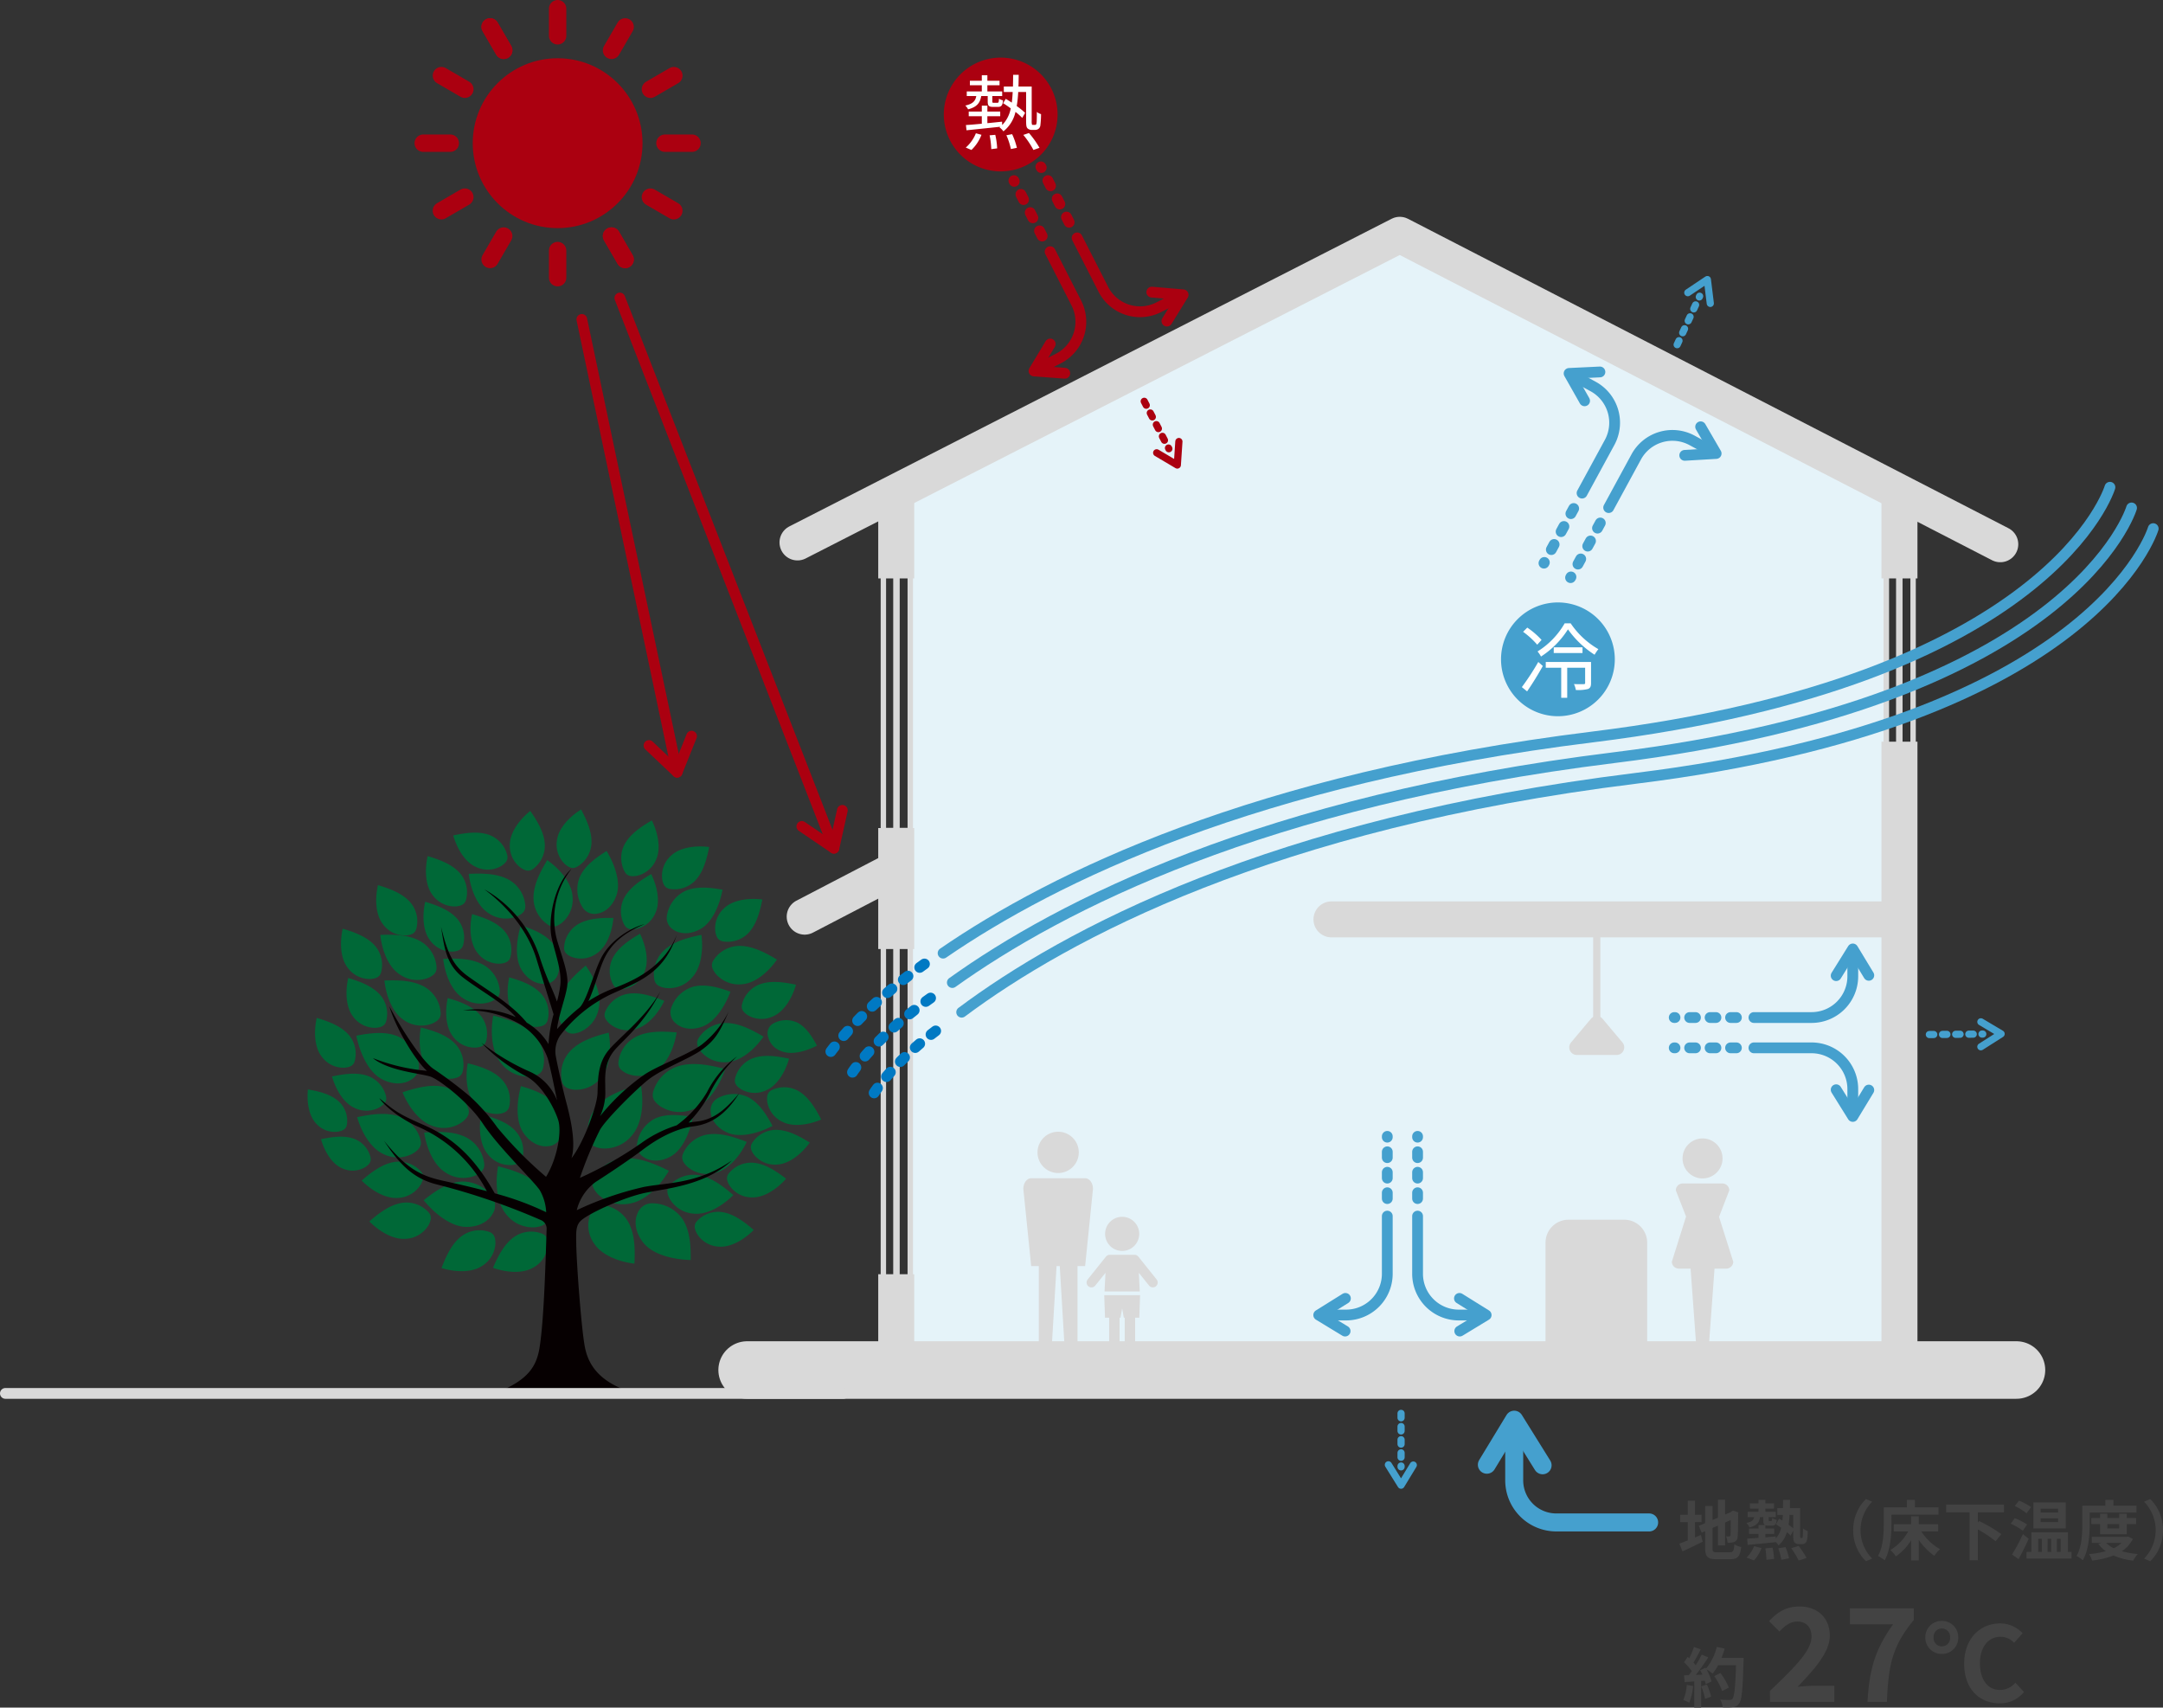 <svg xmlns="http://www.w3.org/2000/svg" width="500.019" height="394.722" viewBox="0 0 500.019 394.722">
  <rect x="0" y="0" width="500.019" height="394.722" fill="#333333" stroke="none"/>
  <defs>
    <style>
      .cls-1 {
        fill: #434343;
      }

      .cls-2 {
        fill: #e5f3f9;
      }

      .cls-3 {
        fill: #d9d9d9;
      }

      .cls-4 {
        fill: #006837;
      }

      .cls-5 {
        fill: #060001;
      }

      .cls-10, .cls-11, .cls-12, .cls-14, .cls-15, .cls-16, .cls-17, .cls-18, .cls-19, .cls-20, .cls-21, .cls-22, .cls-23, .cls-24, .cls-25, .cls-26, .cls-27, .cls-28, .cls-29, .cls-6, .cls-7, .cls-8, .cls-9 {
        fill: none;
      }

      .cls-10, .cls-11, .cls-12, .cls-6, .cls-7, .cls-8, .cls-9 {
        stroke: #d9d9d9;
      }

      .cls-10, .cls-11, .cls-12, .cls-14, .cls-15, .cls-16, .cls-17, .cls-18, .cls-19, .cls-20, .cls-21, .cls-22, .cls-23, .cls-24, .cls-25, .cls-26, .cls-27, .cls-28, .cls-29, .cls-6, .cls-7, .cls-9 {
        stroke-linecap: round;
      }

      .cls-14, .cls-15, .cls-16, .cls-17, .cls-18, .cls-19, .cls-20, .cls-21, .cls-22, .cls-23, .cls-24, .cls-25, .cls-26, .cls-27, .cls-28, .cls-29, .cls-6 {
        stroke-linejoin: round;
      }

      .cls-6, .cls-7 {
        stroke-width: 8.315px;
      }

      .cls-8 {
        stroke-width: 8.317px;
      }

      .cls-9 {
        stroke-width: 13.3px;
      }

      .cls-10 {
        stroke-width: 8.312px;
      }

      .cls-11, .cls-26 {
        stroke-width: 2.494px;
      }

      .cls-12, .cls-25 {
        stroke-width: 1.663px;
      }

      .cls-13 {
        fill: #ab0010;
      }

      .cls-14, .cls-15, .cls-16, .cls-23, .cls-24, .cls-28, .cls-29 {
        stroke: #ab0010;
      }

      .cls-14 {
        stroke-width: 4.019px;
      }

      .cls-15 {
        stroke-width: 4.017px;
      }

      .cls-16 {
        stroke-width: 4.018px;
      }

      .cls-17, .cls-19, .cls-20, .cls-21, .cls-22, .cls-25, .cls-26, .cls-27 {
        stroke: #45a0ce;
      }

      .cls-17, .cls-18, .cls-27, .cls-28, .cls-29 {
        stroke-width: 2.494px;
      }

      .cls-18 {
        stroke: #0079c3;
      }

      .cls-18, .cls-19, .cls-26, .cls-27, .cls-29 {
        stroke-dasharray: 1.352 3.379;
      }

      .cls-19 {
        stroke-width: 2.495px;
      }

      .cls-20 {
        stroke-width: 4.157px;
      }

      .cls-21, .cls-22, .cls-23, .cls-24 {
        stroke-width: 1.663px;
      }

      .cls-21, .cls-23, .cls-25 {
        stroke-dasharray: 1.014 2.028;
      }

      .cls-30 {
        fill: #fff;
      }

      .cls-31 {
        fill: #45a0ce;
      }
    </style>
  </defs>
  <g id="グループ_396" data-name="グループ 396" transform="translate(-168 -2644)">
    <path id="パス_744" data-name="パス 744" class="cls-1" d="M3.96-7.56H5.475v-1.7H3.96V-12.51H2.3v3.255H.54v1.7H2.3v4.23c-.75.285-1.41.54-1.95.735l.72,1.8c1.38-.63,3.09-1.44,4.68-2.235l-.4-1.575c-.45.2-.915.39-1.38.585ZM9.075-.57c-.915,0-1.05-.135-1.05-1V-6.21L9.27-6.75v4.575h1.665V-7.47l1.29-.57c0,2.13-.015,3.225-.045,3.465-.06.27-.15.33-.33.33a6.825,6.825,0,0,1-.72-.03,4.79,4.79,0,0,1,.375,1.5,4.182,4.182,0,0,0,1.56-.21A1.28,1.28,0,0,0,13.83-4.23c.075-.615.105-2.415.105-5.265L14-9.8,12.75-10.23l-.315.21-.315.21-1.185.51v-3.42H9.27v4.14l-1.245.525v-3.21H6.315V-7.32L4.845-6.7l.66,1.59.81-.345v3.855c0,2.07.585,2.625,2.61,2.625h3.2c1.755,0,2.28-.72,2.52-2.82a4.515,4.515,0,0,1-1.56-.645C12.945-.915,12.8-.57,11.97-.57ZM17.58,1.3a8.482,8.482,0,0,0,1.77-2.85L17.625-2A7.3,7.3,0,0,1,15.885.63Zm2.655-2.79a17.932,17.932,0,0,1,.24,2.655l1.77-.225A16.533,16.533,0,0,0,21.9-1.65ZM23.22-1.5a13.253,13.253,0,0,1,.7,2.655L25.71.81a14.343,14.343,0,0,0-.81-2.58ZM26.2-1.53A17.384,17.384,0,0,1,27.93,1.32L29.76.735a21.552,21.552,0,0,0-1.83-2.79Zm.48-7.68v3.105A12.977,12.977,0,0,0,25.6-6.96a19.678,19.678,0,0,0,.225-2.25Zm1.77,5.325a.131.131,0,0,1-.135-.075,2.315,2.315,0,0,1-.03-.585v-6.24H25.905c.015-.615.015-1.26.03-1.92H24.33c0,.675-.015,1.305-.03,1.92H23V-9.21h1.26q-.022.675-.09,1.3-.405-.247-.765-.45l-.72,1.32c.375.225.8.51,1.2.8a5.475,5.475,0,0,1-1.245,2.46v-.465c-.8.075-1.6.135-2.4.21v-.8h2.04V-6.075h-2.04V-6.84a1.956,1.956,0,0,0,.735.105h.75c.7,0,1.035-.255,1.14-1.335A3.228,3.228,0,0,1,21.8-8.49c-.03.615-.075.69-.255.69h-.345C21.03-7.8,21-7.83,21-8.1v-.615h1.65v-1.23H20.235v-.735H22.23v-1.2H20.235v-.81H18.66v.81H16.665v1.2H18.66v.735H16.14v1.23h1.5c-.135.7-.54,1.11-1.8,1.335a3.015,3.015,0,0,1,.7,1.05c1.74-.405,2.28-1.155,2.46-2.385h.75V-8.1c0,.66.075,1.035.39,1.215H18.66v.81h-2.2V-4.83h2.2v.915c-.99.075-1.89.135-2.625.18l.1,1.455c1.755-.165,4.185-.405,6.51-.645v-.03a4.487,4.487,0,0,1,.63.78,6.183,6.183,0,0,0,1.935-3.06,9.6,9.6,0,0,1,.87.81l.6-1.185v1.1c0,1.095.09,1.41.33,1.68a1.382,1.382,0,0,0,.975.36h.66a1.274,1.274,0,0,0,.8-.225,1.3,1.3,0,0,0,.42-.765A12.528,12.528,0,0,0,30.03-5.49a3.864,3.864,0,0,1-1.095-.6c0,.78-.015,1.395-.045,1.665a.932.932,0,0,1-.09.465.191.191,0,0,1-.165.075ZM40.545-5.7A9.885,9.885,0,0,0,43.5,1.5L44.925.87A9.319,9.319,0,0,1,42.24-5.7a9.319,9.319,0,0,1,2.685-6.57L43.5-12.9A9.885,9.885,0,0,0,40.545-5.7ZM49.38-9.27H60.255v-1.7H54.8V-12.69h-1.86v1.725H47.6v3.78c0,2.16-.1,5.31-1.335,7.455a8.285,8.285,0,0,1,1.545,1c1.35-2.34,1.575-6.045,1.575-8.46ZM60.18-5.4V-7.08H55.695V-8.91h-1.77v1.83H49.92V-5.4h3.315A11.353,11.353,0,0,1,49.125-1.1,7.854,7.854,0,0,1,50.4.36a12.36,12.36,0,0,0,3.525-3.72V1.3h1.77V-3.45A14.569,14.569,0,0,0,59.3.24a7.184,7.184,0,0,1,1.32-1.53A12.74,12.74,0,0,1,56.28-5.4ZM75.39-9.81v-1.8H62.025v1.8H67.44V1.26h1.92V-5.865a29.664,29.664,0,0,1,4.1,2.73l1.32-1.635A33.865,33.865,0,0,0,69.66-7.8l-.3.345V-9.81Zm12.51.03H83.865v-.87H87.9Zm0,2.22H83.865v-.87H87.9ZM89.67-12.1H82.2v6h7.47ZM81.66-11.04a15.334,15.334,0,0,0-2.805-1.485l-.96,1.26A14.91,14.91,0,0,1,80.64-9.6Zm-.93,4.035a14.459,14.459,0,0,0-2.85-1.47l-.915,1.29a14.423,14.423,0,0,1,2.79,1.62Zm-.96,2.22A40.388,40.388,0,0,1,77.25-.06L78.78,1c.78-1.44,1.635-3.15,2.325-4.71ZM83.31-3.7h.84v3.03h-.84Zm3,0v3.03h-.84V-3.7Zm2.19,0v3.03h-.87V-3.7Zm1.68,3.03V-5.2H81.72v4.53H80.6V.87H91.02V-.675Zm5.025-9.09H106.02v-1.59h-5.325V-12.69h-1.86v1.335H93.5v4.2c0,2.19-.09,5.31-1.335,7.44a6.5,6.5,0,0,1,1.455.975c1.365-2.31,1.59-5.985,1.59-8.415Zm6.81,2.67v.99h-2.73v-.99Zm1.77,2.34v-2.34h2.16V-8.5h-2.16v-.99h-1.77v.99h-2.73v-.99h-1.68v.99H95.58v1.41h2.025v2.34Zm-1.215,2a6.814,6.814,0,0,1-1.8,1.23,6,6,0,0,1-1.755-1.23Zm1.515-1.47-.315.075H95.685v1.4H97.92l-.705.255A7.575,7.575,0,0,0,98.94-.84a20.351,20.351,0,0,1-3.885.675,6.015,6.015,0,0,1,.72,1.5A20.33,20.33,0,0,0,100.71.165a15.84,15.84,0,0,0,4.56,1.185,7.106,7.106,0,0,1,1.05-1.53,19.827,19.827,0,0,1-3.69-.645,7.356,7.356,0,0,0,2.565-2.85Zm8.07-1.47a9.885,9.885,0,0,0-2.955-7.2l-1.425.63A9.319,9.319,0,0,1,110.46-5.7,9.319,9.319,0,0,1,107.775.87l1.425.63A9.885,9.885,0,0,0,112.155-5.7Z" transform="translate(555.864 3003.402)"/>
    <path id="パス_745" data-name="パス 745" class="cls-1" d="M1.065-3.93A10.906,10.906,0,0,1,.27-.45,8.817,8.817,0,0,1,1.635.2a13.868,13.868,0,0,0,.9-3.87ZM4.41-3.6A15.266,15.266,0,0,1,5.295-.7L6.7-1.2A17.106,17.106,0,0,0,5.73-4.02Zm4.68-6.57a17.2,17.2,0,0,0,.735-2.145l-1.83-.39A11.943,11.943,0,0,1,5.52-7.71l-.105-.18-1.26.555c.18.315.36.675.525,1.035l-1.515.06A48.29,48.29,0,0,0,6.03-10.3l-1.515-.63a23.454,23.454,0,0,1-1.38,2.46c-.15-.195-.33-.42-.525-.63.54-.84,1.155-2,1.695-3.03L2.73-12.69a19.828,19.828,0,0,1-1.1,2.61l-.36-.315-.84,1.23a14.131,14.131,0,0,1,1.8,2.055c-.225.33-.465.645-.69.93l-1.11.045.15,1.56,2.22-.15V1.32H4.38V-4.845l.855-.06a8.163,8.163,0,0,1,.21.81l1.35-.63a11.947,11.947,0,0,0-1.17-2.8,11.462,11.462,0,0,1,1.41.99A12.358,12.358,0,0,0,8.31-8.475h4.14c-.165,5.115-.39,7.305-.84,7.77a.74.74,0,0,1-.63.255c-.4,0-1.26,0-2.2-.09a4.264,4.264,0,0,1,.6,1.8,14.319,14.319,0,0,0,2.34-.045A1.859,1.859,0,0,0,13.155.39c.63-.8.84-3.165,1.035-9.735.015-.225.015-.825.015-.825Zm1.695,6.855a14.108,14.108,0,0,0-1.95-3.36l-1.425.72A14.17,14.17,0,0,1,9.24-2.49ZM20.3,0h14.88V-3.72h-4.86c-1.05,0-2.52.12-3.63.24,3.96-4.14,7.44-8.04,7.44-11.82,0-4.08-2.79-6.75-6.99-6.75-3.03,0-5.01,1.2-7.05,3.39l2.4,2.4c1.14-1.23,2.46-2.31,4.08-2.31,2.13,0,3.33,1.32,3.33,3.51,0,3.21-3.81,6.99-9.6,12.51Zm22.56,0h4.47c.36-8.43,1.17-12.78,6.21-18.93v-2.7H38.775v3.69h9.99C44.625-12.18,43.245-7.47,42.855,0ZM60.033-11.088A3.731,3.731,0,0,0,63.825-14.9a3.731,3.731,0,0,0-3.792-3.816A3.736,3.736,0,0,0,56.217-14.9,3.736,3.736,0,0,0,60.033-11.088Zm0-1.752a1.888,1.888,0,0,1-1.9-2.064,1.9,1.9,0,0,1,1.9-2.064,1.9,1.9,0,0,1,1.9,2.064A1.888,1.888,0,0,1,60.033-12.84ZM73.425.336A7.074,7.074,0,0,0,79.017-2.28L77.025-4.44a4.624,4.624,0,0,1-3.552,1.68c-2.808,0-4.632-2.328-4.632-6.192,0-3.792,1.992-6.1,4.728-6.1a4.23,4.23,0,0,1,3.168,1.392l1.968-2.208a7.263,7.263,0,0,0-5.16-2.28c-4.608,0-8.352,3.432-8.352,9.336C65.193-2.88,68.817.336,73.425.336Z" transform="translate(556.864 3037.402)"/>
    <path id="パス_161" data-name="パス 161" class="cls-2" d="M377.23,1950.172l113.576-58.083,112.645,58.268v194.907l-226.246.076Z" transform="translate(1.209 809.543)"/>
    <g id="グループ_130" data-name="グループ 130" transform="translate(1.209 809.543)">
      <path id="パス_162" data-name="パス 162" class="cls-3" d="M370.378,1966.463v60.6h7.463v-60.6Zm6.216,59.352h-4.97v-58.1h4.97Z"/>
      <rect id="長方形_1" data-name="長方形 1" class="cls-3" width="1.501" height="58.85" transform="translate(373.275 1967.458)"/>
    </g>
    <g id="グループ_131" data-name="グループ 131" transform="translate(1.209 809.543)">
      <path id="パス_163" data-name="パス 163" class="cls-3" d="M602.2,1966.463v60.6h7.464v-60.6Zm6.217,59.352h-4.97v-58.1h4.97Z"/>
      <rect id="長方形_2" data-name="長方形 2" class="cls-3" width="1.501" height="58.85" transform="translate(605.102 1967.458)"/>
    </g>
    <g id="グループ_132" data-name="グループ 132" transform="translate(1.209 809.543)">
      <path id="パス_164" data-name="パス 164" class="cls-3" d="M370.378,2050.546v80.471h7.463v-80.471Zm6.216,79.223h-4.97v-77.975h4.97Z"/>
      <rect id="長方形_3" data-name="長方形 3" class="cls-3" width="1.501" height="78.721" transform="translate(373.275 2051.541)"/>
    </g>
    <g id="グループ_133" data-name="グループ 133" transform="translate(1.209 809.543)">
      <path id="パス_165" data-name="パス 165" class="cls-4" d="M281.93,2104.054c-.717,4.066-.292,8.514,1.888,11.11a7.822,7.822,0,0,0,6.816,2.978c1.355-.2,2.518-.592,2.847-2.072a8.343,8.343,0,0,0-2.186-7.624C289.216,2106.365,286.215,2105.116,281.93,2104.054Z"/>
      <path id="パス_166" data-name="パス 166" class="cls-4" d="M280.807,2069.211c-.718,4.066-.293,8.514,1.888,11.11a7.821,7.821,0,0,0,6.815,2.978c1.357-.2,2.518-.592,2.848-2.071a8.348,8.348,0,0,0-2.186-7.625C288.093,2071.523,285.092,2070.274,280.807,2069.211Z"/>
      <path id="パス_167" data-name="パス 167" class="cls-4" d="M274.919,2080.231c-.6,3.378-.242,7.071,1.568,9.227a6.5,6.5,0,0,0,5.66,2.474c1.125-.164,2.092-.491,2.366-1.72a6.935,6.935,0,0,0-1.817-6.333C280.971,2082.151,278.479,2081.113,274.919,2080.231Z"/>
      <path id="パス_168" data-name="パス 168" class="cls-4" d="M278,2092.052c-.6,3.378-.242,7.071,1.568,9.229a6.491,6.491,0,0,0,5.66,2.471c1.125-.162,2.091-.49,2.368-1.719a6.939,6.939,0,0,0-1.817-6.332C284.049,2093.972,281.557,2092.935,278,2092.052Z"/>
      <path id="パス_169" data-name="パス 169" class="cls-4" d="M280.755,2127.531c3.238,1.124,6.939,1.361,9.354-.086a6.5,6.5,0,0,0,3.338-5.2c.018-1.137-.153-2.144-1.322-2.61a6.92,6.92,0,0,0-6.536.79C283.61,2121.856,282.189,2124.154,280.755,2127.531Z"/>
      <path id="パス_170" data-name="パス 170" class="cls-4" d="M287.215,2085.525c-1.07,3.927-1.148,8.234.558,10.766,1.815,2.7,4.258,3.319,5.671,3.117a3.328,3.328,0,0,0,2.989-2.149,8.04,8.04,0,0,0-1.189-7.4C293.576,2087.83,290.987,2086.593,287.215,2085.525Z"/>
      <path id="パス_171" data-name="パス 171" class="cls-4" d="M264.73,2111.9c2.755,3.357,6.457,6.084,9.714,6.161,3.466.083,5.517-1.661,6.216-3.019a3.558,3.558,0,0,0-.026-3.931,8.579,8.579,0,0,0-7.172-3.531C270.661,2107.782,267.986,2109.274,264.73,2111.9Z"/>
      <path id="パス_172" data-name="パス 172" class="cls-4" d="M249.154,2073.867c.892,4.253,2.911,8.384,5.765,9.958,3.034,1.677,5.659,1.082,6.9.2a3.557,3.557,0,0,0,1.8-3.5,8.584,8.584,0,0,0-4.727-6.45C256.318,2072.96,253.257,2073.045,249.154,2073.867Z"/>
      <path id="パス_173" data-name="パス 173" class="cls-4" d="M314.935,2085.214c.748,4.243.3,8.885-1.97,11.594a8.164,8.164,0,0,1-7.113,3.107c-1.414-.206-2.628-.618-2.973-2.161a8.709,8.709,0,0,1,2.282-7.957C307.33,2087.626,310.462,2086.323,314.935,2085.214Z"/>
      <path id="パス_174" data-name="パス 174" class="cls-4" d="M307.5,2073.164c.669,3.8.272,7.96-1.766,10.387a7.307,7.307,0,0,1-6.371,2.784c-1.267-.185-2.354-.554-2.664-1.937a7.8,7.8,0,0,1,2.045-7.127C300.686,2075.325,303.493,2074.157,307.5,2073.164Z"/>
      <path id="パス_175" data-name="パス 175" class="cls-4" d="M264.85,2096.272c.594,3.821,2.313,7.636,5.032,9.279a7.318,7.318,0,0,0,6.94.579c1.143-.584,2.054-1.285,1.9-2.7a7.819,7.819,0,0,0-4.242-6.1C272.009,2096.118,268.97,2095.918,264.85,2096.272Z"/>
      <path id="パス_176" data-name="パス 176" class="cls-4" d="M264.08,2071.968c-.6,3.413-.245,7.145,1.585,9.324a6.558,6.558,0,0,0,5.718,2.5c1.136-.165,2.114-.5,2.391-1.738a7.007,7.007,0,0,0-1.835-6.4C270.194,2073.908,267.676,2072.861,264.08,2071.968Z"/>
      <path id="パス_177" data-name="パス 177" class="cls-4" d="M249.353,2092.7c1.072,3.717,3.264,7.282,6.167,8.565a7.32,7.32,0,0,0,6.96-.308c1.058-.725,1.873-1.536,1.541-2.917a7.808,7.808,0,0,0-4.98-5.511C256.433,2091.638,253.395,2091.825,249.353,2092.7Z"/>
      <path id="パス_178" data-name="パス 178" class="cls-4" d="M271.565,2027.571c.914,3.16,2.777,6.194,5.247,7.288a6.231,6.231,0,0,0,5.921-.263c.9-.616,1.594-1.306,1.312-2.482a6.648,6.648,0,0,0-4.237-4.688C277.591,2026.668,275,2026.827,271.565,2027.571Z"/>
      <path id="パス_179" data-name="パス 179" class="cls-4" d="M243.542,2083.292c.914,3.16,2.777,6.2,5.248,7.288a6.23,6.23,0,0,0,5.92-.263c.9-.615,1.594-1.306,1.314-2.481a6.647,6.647,0,0,0-4.24-4.687C249.567,2082.388,246.981,2082.547,243.542,2083.292Z"/>
      <path id="パス_180" data-name="パス 180" class="cls-4" d="M259.843,2086.951c1.482,3.574,4.056,6.872,7.086,7.823a7.317,7.317,0,0,0,6.881-1.085c.972-.837,1.691-1.735,1.208-3.071a7.819,7.819,0,0,0-5.565-4.92C266.761,2085.105,263.762,2085.631,259.843,2086.951Z"/>
      <path id="パス_181" data-name="パス 181" class="cls-4" d="M240.995,2097.793c.839,2.9,2.547,5.684,4.815,6.687a5.713,5.713,0,0,0,5.433-.241c.825-.565,1.462-1.2,1.2-2.278a6.1,6.1,0,0,0-3.888-4.3C246.522,2096.965,244.149,2097.112,240.995,2097.793Z"/>
      <path id="パス_182" data-name="パス 182" class="cls-4" d="M247.282,2060.528c-.707,3.212-.521,6.769,1.127,8.911a6.231,6.231,0,0,0,5.324,2.6c1.086-.109,2.024-.384,2.338-1.552a6.647,6.647,0,0,0-1.481-6.145C253,2062.616,250.658,2061.519,247.282,2060.528Z"/>
      <path id="パス_183" data-name="パス 183" class="cls-4" d="M284.5,2060.373c-.675,3.221-.451,6.775,1.216,8.9a6.236,6.236,0,0,0,5.354,2.547c1.082-.122,2.02-.406,2.321-1.577a6.649,6.649,0,0,0-1.545-6.128C290.248,2062.4,287.89,2061.331,284.5,2060.373Z"/>
      <path id="パス_184" data-name="パス 184" class="cls-4" d="M270.292,2065.166c-.675,3.219-.453,6.774,1.218,8.9a6.235,6.235,0,0,0,5.351,2.547c1.084-.122,2.022-.406,2.323-1.576a6.654,6.654,0,0,0-1.546-6.129C276.037,2067.2,273.678,2066.123,270.292,2065.166Z"/>
      <path id="パス_185" data-name="パス 185" class="cls-4" d="M265.079,2042.909c-.71,3.213-.523,6.77,1.125,8.911a6.232,6.232,0,0,0,5.324,2.6c1.085-.111,2.024-.385,2.338-1.552a6.653,6.653,0,0,0-1.48-6.145C270.8,2045,268.454,2043.9,265.079,2042.909Z"/>
      <path id="パス_186" data-name="パス 186" class="cls-4" d="M240.01,2069.751c-.71,3.213-.523,6.77,1.125,8.911a6.227,6.227,0,0,0,5.324,2.6c1.086-.11,2.026-.384,2.338-1.551a6.647,6.647,0,0,0-1.481-6.145C245.732,2071.839,243.386,2070.742,240.01,2069.751Z"/>
      <path id="パス_187" data-name="パス 187" class="cls-4" d="M237.967,2086.287c-.3,2.987.251,6.19,1.973,7.955a5.681,5.681,0,0,0,5.1,1.788c.972-.215,1.794-.565,1.953-1.656a6.068,6.068,0,0,0-2-5.41C243.377,2087.567,241.132,2086.824,237.967,2086.287Z"/>
      <path id="パス_188" data-name="パス 188" class="cls-4" d="M275.912,2045.763c-.675,3.221-.453,6.776,1.218,8.9a6.234,6.234,0,0,0,5.353,2.547c1.084-.122,2.02-.406,2.322-1.578a6.645,6.645,0,0,0-1.546-6.127C281.656,2047.793,279.3,2046.722,275.912,2045.763Z"/>
      <path id="パス_189" data-name="パス 189" class="cls-4" d="M287.2,2048.356c-1.15,3.733-1.358,7.86.2,10.341,1.655,2.641,3.98,3.315,5.344,3.167a3.194,3.194,0,0,0,2.932-1.969,7.717,7.717,0,0,0-.91-7.13C293.228,2050.763,290.783,2049.5,287.2,2048.356Z"/>
      <path id="パス_190" data-name="パス 190" class="cls-4" d="M254.7,2050.568c.413,3.688,1.9,7.416,4.444,9.1a7.024,7.024,0,0,0,6.63.839c1.118-.513,2.022-1.148,1.931-2.508a7.5,7.5,0,0,0-3.815-6.022C261.565,2050.715,258.661,2050.4,254.7,2050.568Z"/>
      <path id="パス_191" data-name="パス 191" class="cls-4" d="M255.655,2061.114c.411,3.688,1.9,7.415,4.442,9.1a7.017,7.017,0,0,0,6.63.839c1.118-.512,2.021-1.147,1.932-2.508a7.5,7.5,0,0,0-3.816-6.021C262.524,2061.259,259.619,2060.943,255.655,2061.114Z"/>
      <path id="パス_192" data-name="パス 192" class="cls-4" d="M275.148,2036.46c.45,3.685,1.981,7.395,4.536,9.056a7.024,7.024,0,0,0,6.639.77c1.113-.524,2.01-1.169,1.906-2.528a7.5,7.5,0,0,0-3.878-5.982C282.018,2036.535,279.111,2036.249,275.148,2036.46Z"/>
      <path id="パス_193" data-name="パス 193" class="cls-4" d="M269.24,2056.113c.45,3.685,1.981,7.395,4.537,9.056a7.021,7.021,0,0,0,6.638.77c1.114-.524,2.011-1.169,1.906-2.528a7.5,7.5,0,0,0-3.878-5.982C276.11,2056.188,273.2,2055.9,269.24,2056.113Z"/>
      <path id="パス_194" data-name="パス 194" class="cls-4" d="M265.654,2032.351c-.718,3.246-.529,6.839,1.136,9a6.293,6.293,0,0,0,5.38,2.63c1.1-.112,2.047-.389,2.363-1.568a6.721,6.721,0,0,0-1.5-6.21C271.434,2034.461,269.064,2033.353,265.654,2032.351Z"/>
      <path id="パス_195" data-name="パス 195" class="cls-4" d="M254.157,2039.061c-.717,3.248-.529,6.839,1.136,9a6.288,6.288,0,0,0,5.38,2.629c1.1-.111,2.047-.387,2.363-1.568a6.718,6.718,0,0,0-1.5-6.209C259.938,2041.171,257.567,2040.063,254.157,2039.061Z"/>
      <path id="パス_196" data-name="パス 196" class="cls-4" d="M246.013,2049.127c-.716,3.246-.528,6.839,1.138,9a6.289,6.289,0,0,0,5.38,2.629c1.1-.111,2.047-.388,2.363-1.567a6.721,6.721,0,0,0-1.5-6.21C251.795,2051.237,249.423,2050.129,246.013,2049.127Z"/>
      <path id="パス_197" data-name="パス 197" class="cls-4" d="M301.124,2021.572c-2.788,1.744-5.194,4.369-5.568,7.045a6.239,6.239,0,0,0,1.873,5.625c.839.7,1.694,1.176,2.746.583a6.653,6.653,0,0,0,3.345-5.362C303.643,2027.121,302.782,2024.678,301.124,2021.572Z"/>
      <path id="パス_198" data-name="パス 198" class="cls-4" d="M343.021,2042.38c-3.264-.4-6.784.112-8.762,1.953a6.238,6.238,0,0,0-2.093,5.549c.212,1.071.572,1.98,1.762,2.183a6.644,6.644,0,0,0,5.977-2.049C341.476,2048.276,342.348,2045.837,343.021,2042.38Z"/>
      <path id="パス_199" data-name="パス 199" class="cls-4" d="M330.731,2030.25c-3.263-.407-6.784.111-8.761,1.953a6.233,6.233,0,0,0-2.093,5.547c.212,1.071.572,1.981,1.762,2.186a6.643,6.643,0,0,0,5.976-2.049C329.186,2036.146,330.059,2033.7,330.731,2030.25Z"/>
      <path id="パス_200" data-name="パス 200" class="cls-4" d="M289.373,2021.907c-2.585,2.087-4.681,5.009-4.731,7.741a6.293,6.293,0,0,0,2.559,5.415c.926.6,1.84.975,2.824.252a6.714,6.714,0,0,0,2.707-5.784C292.571,2027.167,291.411,2024.82,289.373,2021.907Z"/>
      <path id="パス_201" data-name="パス 201" class="cls-4" d="M268.856,2127.575c3.28.991,6.988,1.077,9.342-.467a6.5,6.5,0,0,0,3.123-5.333c-.028-1.137-.24-2.135-1.427-2.555a6.926,6.926,0,0,0-6.5,1.057C271.476,2121.79,270.151,2124.143,268.856,2127.575Z"/>
      <path id="パス_202" data-name="パス 202" class="cls-4" d="M250.4,2107.349c2.42,2.427,5.648,4.259,8.451,4.013a6.5,6.5,0,0,0,5.274-3.217c.513-1.015.8-2-.049-2.927a6.926,6.926,0,0,0-6.225-2.147C255.447,2103.494,253.167,2104.941,250.4,2107.349Z"/>
      <path id="パス_203" data-name="パス 203" class="cls-4" d="M252.172,2116.8c2.422,2.427,5.648,4.259,8.452,4.013a6.491,6.491,0,0,0,5.273-3.217c.513-1.015.8-2-.049-2.927a6.917,6.917,0,0,0-6.222-2.147C257.218,2112.94,254.938,2114.386,252.172,2116.8Z"/>
      <path id="パス_204" data-name="パス 204" class="cls-4" d="M349.205,2079.177c-.913,3.16-2.776,6.2-5.246,7.288a6.239,6.239,0,0,1-5.922-.262c-.9-.616-1.593-1.307-1.311-2.482a6.648,6.648,0,0,1,4.237-4.687C343.182,2078.274,345.768,2078.434,349.205,2079.177Z"/>
      <path id="パス_205" data-name="パス 205" class="cls-4" d="M350.8,2062.082c-.914,3.16-2.777,6.194-5.248,7.287a6.231,6.231,0,0,1-5.92-.262c-.9-.616-1.6-1.307-1.314-2.482a6.651,6.651,0,0,1,4.24-4.687C344.78,2061.178,347.365,2061.338,350.8,2062.082Z"/>
      <path id="パス_206" data-name="パス 206" class="cls-4" d="M348.511,2106.924c-2.184,2.461-5.169,4.4-7.869,4.321a6.227,6.227,0,0,1-5.232-2.786c-.55-.944-.878-1.865-.118-2.8a6.64,6.64,0,0,1,5.841-2.407C343.461,2103.515,345.727,2104.772,348.511,2106.924Z"/>
      <path id="パス_207" data-name="パス 207" class="cls-4" d="M356.626,2093.245c-3.027,1.286-6.555,1.754-8.961.526a6.235,6.235,0,0,1-3.531-4.763c-.091-1.088.006-2.062,1.1-2.584a6.64,6.64,0,0,1,6.307.332C353.527,2088,355.034,2090.105,356.626,2093.245Z"/>
      <path id="パス_208" data-name="パス 208" class="cls-4" d="M333.821,2040.118c-.734,3.835-2.487,7.578-5.024,9.039-2.7,1.554-5.07,1.058-6.2.288a3.2,3.2,0,0,1-1.668-3.115,7.717,7.717,0,0,1,4.147-5.87C327.369,2039.413,330.123,2039.443,333.821,2040.118Z"/>
      <path id="パス_209" data-name="パス 209" class="cls-4" d="M326.955,2092.682c-.734,3.836-2.486,7.579-5.024,9.039-2.7,1.554-5.07,1.059-6.2.288a3.2,3.2,0,0,1-1.667-3.115,7.709,7.709,0,0,1,4.146-5.87C320.5,2091.979,323.255,2092.008,326.955,2092.682Z"/>
      <path id="パス_210" data-name="パス 210" class="cls-4" d="M345.375,2094.725c-3.467,1.793-7.491,2.73-10.208,1.635-2.89-1.164-3.966-3.333-4.06-4.7a3.2,3.2,0,0,1,1.414-3.237,7.71,7.71,0,0,1,7.177-.367C341.939,2089.215,343.618,2091.4,345.375,2094.725Z"/>
      <path id="パス_211" data-name="パス 211" class="cls-4" d="M355.644,2076.164c-2.766,1.431-5.977,2.178-8.145,1.3a4.734,4.734,0,0,1-3.24-3.75,2.55,2.55,0,0,1,1.129-2.583,6.15,6.15,0,0,1,5.725-.293C352.9,2071.766,354.243,2073.509,355.644,2076.164Z"/>
      <path id="パス_212" data-name="パス 212" class="cls-4" d="M343.286,2074.086c-2.124,3.042-5.217,5.6-8.253,5.87a7.029,7.029,0,0,1-6.225-2.437c-.737-.986-1.227-1.975-.5-3.127a7.488,7.488,0,0,1,6.23-3.462C337.183,2070.928,339.885,2072.041,343.286,2074.086Z"/>
      <path id="パス_213" data-name="パス 213" class="cls-4" d="M346.4,2056.274c-2.06,2.968-5.073,5.457-8.051,5.694a7.013,7.013,0,0,1-6.129-2.442c-.731-.973-1.22-1.948-.514-3.073a7.212,7.212,0,0,1,6.086-3.348C340.385,2053.125,343.047,2054.238,346.4,2056.274Z"/>
      <path id="パス_214" data-name="パス 214" class="cls-4" d="M339.416,2098.418c-1.605,3.346-4.242,6.372-7.194,7.128a7.029,7.029,0,0,1-6.538-1.4c-.886-.853-1.53-1.75-1-3.005a7.5,7.5,0,0,1,5.587-4.425C332.883,2096.29,335.729,2096.949,339.416,2098.418Z"/>
      <path id="パス_215" data-name="パス 215" class="cls-4" d="M341.029,2118.772c-2.325,2.328-5.419,4.087-8.11,3.851a6.231,6.231,0,0,1-5.06-3.086c-.492-.975-.766-1.915.048-2.808a6.643,6.643,0,0,1,5.971-2.06C336.186,2115.073,338.374,2116.461,341.029,2118.772Z"/>
      <path id="パス_216" data-name="パス 216" class="cls-4" d="M353.981,2098.57c-1.935,2.662-4.718,4.879-7.411,5.066a6.232,6.232,0,0,1-5.479-2.26c-.637-.886-1.055-1.772-.39-2.783a6.645,6.645,0,0,1,5.578-2.965C348.622,2095.669,351,2096.7,353.981,2098.57Z"/>
      <path id="パス_217" data-name="パス 217" class="cls-4" d="M313.449,2126.563c-3.8-.468-7.635-2.052-9.347-4.692a7.27,7.27,0,0,1-.792-6.865c.542-1.149,1.208-2.076,2.61-1.968a7.738,7.738,0,0,1,6.173,4.011C313.375,2119.463,313.669,2122.467,313.449,2126.563Z"/>
      <path id="パス_218" data-name="パス 218" class="cls-4" d="M321.419,2105.09c-2.189,3.729-5.546,6.987-9.046,7.575a8.185,8.185,0,0,1-7.453-2.258c-.947-1.077-1.606-2.182-.866-3.586a8.728,8.728,0,0,1,6.918-4.593C314.042,2101.982,317.281,2103.026,321.419,2105.09Z"/>
      <path id="パス_219" data-name="パス 219" class="cls-4" d="M334.435,2081.565c-1.381,4.1-4,7.972-7.309,9.264a8.188,8.188,0,0,1-7.757-.686c-1.147-.861-2.018-1.808-1.579-3.335a8.729,8.729,0,0,1,5.835-5.909C326.578,2080.031,329.964,2080.391,334.435,2081.565Z"/>
      <path id="パス_220" data-name="パス 220" class="cls-4" d="M323.212,2073.114c-.6,3.688-2.293,7.359-4.931,8.926a7.071,7.071,0,0,1-6.709.506c-1.1-.573-1.975-1.256-1.815-2.621a7.549,7.549,0,0,1,4.145-5.859C316.3,2072.911,319.235,2072.741,323.212,2073.114Z"/>
      <path id="パス_221" data-name="パス 221" class="cls-4" d="M336.314,2110.7c-2.6,2.6-6.059,4.57-9.067,4.306a6.969,6.969,0,0,1-5.656-3.452c-.55-1.089-.856-2.14.053-3.138a7.425,7.425,0,0,1,6.676-2.305C330.9,2106.569,333.347,2108.12,336.314,2110.7Z"/>
      <path id="パス_222" data-name="パス 222" class="cls-4" d="M326.457,2125.717c-4.361-.115-8.807-1.368-10.877-3.907-2.2-2.7-2.09-5.4-1.444-6.793a3.572,3.572,0,0,1,3.131-2.407,8.619,8.619,0,0,1,7.223,3.513C326.061,2118.466,326.529,2121.51,326.457,2125.717Z"/>
      <path id="パス_223" data-name="パス 223" class="cls-4" d="M293.3,2033.281c3.034,2.138,5.58,5.241,5.836,8.279a7.038,7.038,0,0,1-2.457,6.22c-.989.735-1.98,1.219-3.128.486a7.5,7.5,0,0,1-3.435-6.245C290.119,2039.374,291.239,2036.676,293.3,2033.281Z"/>
      <path id="パス_224" data-name="パス 224" class="cls-4" d="M308.595,2046.649c-.3,3.276-1.558,6.609-3.78,8.147a6.222,6.222,0,0,1-5.862.859c-1-.434-1.814-.982-1.758-2.188a6.647,6.647,0,0,1,3.278-5.4C302.508,2046.9,305.077,2046.568,308.595,2046.649Z"/>
      <path id="パス_225" data-name="パス 225" class="cls-4" d="M320.354,2065.813c-1.5,3.08-3.96,5.86-6.692,6.54a6.5,6.5,0,0,1-6.031-1.331c-.815-.8-1.4-1.628-.9-2.784a6.921,6.921,0,0,1,5.19-4.051C314.33,2063.8,316.957,2064.432,320.354,2065.813Z"/>
      <path id="パス_226" data-name="パス 226" class="cls-4" d="M302.187,2057.656c2.274,3.128,3.743,7.045,2.974,10.128a7.328,7.328,0,0,1-4.514,5.31c-1.221.391-2.361.538-3.248-.572a7.822,7.822,0,0,1-1.291-7.319C297,2062.6,299.017,2060.312,302.187,2057.656Z"/>
      <path id="パス_227" data-name="パス 227" class="cls-4" d="M317.333,2036.506c1.443,2.958,2.093,6.458.993,8.927a6.23,6.23,0,0,1-4.567,3.778c-1.081.148-2.058.1-2.637-.96a6.653,6.653,0,0,1,0-6.322C312.258,2039.879,314.284,2038.262,317.333,2036.506Z"/>
      <path id="パス_228" data-name="パス 228" class="cls-4" d="M314.745,2050.3c1.441,2.959,2.092,6.46.993,8.927a6.235,6.235,0,0,1-4.567,3.779c-1.081.148-2.059.1-2.638-.961a6.65,6.65,0,0,1,0-6.32C309.671,2053.675,311.694,2052.059,314.745,2050.3Z"/>
      <path id="パス_229" data-name="パス 229" class="cls-4" d="M307.02,2031.172c2.026,3.339,3.236,7.29,2.332,10.077-.962,2.965-3.051,4.189-4.408,4.376a3.2,3.2,0,0,1-3.326-1.19,7.723,7.723,0,0,1-.857-7.139C301.761,2034.98,303.824,2033.155,307.02,2031.172Z"/>
      <path id="パス_230" data-name="パス 230" class="cls-4" d="M335.644,2063.695c-1.37,3.657-3.727,7.052-6.475,8.063-2.924,1.077-5.174.191-6.162-.76a3.2,3.2,0,0,1-1.12-3.351,7.714,7.714,0,0,1,5.076-5.088C329.4,2061.914,332.111,2062.406,335.644,2063.695Z"/>
      <path id="パス_231" data-name="パス 231" class="cls-4" d="M328.945,2050.554c.465,3.683-.114,7.657-2.186,9.892a7.023,7.023,0,0,1-6.25,2.37c-1.208-.236-2.235-.641-2.466-1.984a7.5,7.5,0,0,1,2.3-6.749C322.3,2052.307,325.052,2051.319,328.945,2050.554Z"/>
      <path id="パス_232" data-name="パス 232" class="cls-4" d="M317.481,2024.1c1.457,2.988,2.115,6.524,1,9.018a6.293,6.293,0,0,1-4.613,3.818c-1.092.149-2.081.1-2.664-.97a6.72,6.72,0,0,1,0-6.387C312.354,2027.506,314.4,2025.873,317.481,2024.1Z"/>
      <path id="パス_233" data-name="パス 233" class="cls-5" d="M300.12,2114.2a11.442,11.442,0,0,1,4.43-6.568c3.015-1.927,7.889-5.188,11.018-7.55,3.413-2.576,7.512-4.759,11.556-5.272,3.772-.48,7.306-2.456,10.575-7.679-3.69,4.444-6.365,6.247-10.159,6.614-.518.05-1.041.121-1.572.21a28.757,28.757,0,0,0,4.928-6.814,29.566,29.566,0,0,1,6.287-8.507,23.349,23.349,0,0,0-6.945,8.267,25.654,25.654,0,0,1-7.047,7.7,28.315,28.315,0,0,0-8.259,4.165,87.1,87.1,0,0,1-14.078,7.961,86.157,86.157,0,0,1,4.529-10.9c1.1-2.327,8.945-10.032,11.384-11.881,3.531-2.678,9.549-4.777,12.487-6.982s3.976-4.024,6-8.7a22.41,22.41,0,0,1-6.33,7.729c-3.081,2.247-10.036,4.769-13.132,6.846a49.553,49.553,0,0,0-10.282,9.63,12.81,12.81,0,0,0,1.2-6.111c.05-2.086-.5-5.659,1.86-8.785,1.732-2.3,7.181-6.314,10.895-13.963-3.534,6.33-10.3,11.243-12.363,14.085-2.242,3.086-2.066,6.744-2.188,9.561s-3.076,11.14-6.014,14.937c1.224-4.042-.611-10.656-1.347-13.473s-2.08-8.819-2.326-10.411a6.606,6.606,0,0,1,1-4.412,32.189,32.189,0,0,1,12.276-9.827c5.963-2.712,11.855-4.673,14.753-13.565-3.316,8.592-12.2,11.414-15.423,12.738a29.215,29.215,0,0,0-5.028,2.652c1.289-2.678,2.336-6.806,3.475-9.415,1.745-3.995,4.858-6.43,9.529-8.408-3.594.959-8.106,3.966-10.061,7.849-1.814,3.6-3.411,10.271-5.142,11.571h0a41.4,41.4,0,0,0-5.039,4.846c.245-2.817,2.05-7.53,2.349-9.953.346-2.808-.973-5.983-2.349-10.6a18.714,18.714,0,0,1,3.327-16.471c-3.917,3.43-5.565,11.741-4.529,16.167.857,3.659,2.3,7.451,1.958,10.656a25.92,25.92,0,0,1-.781,3.836c-.867-2.573-2.44-5.405-3.9-10a27.877,27.877,0,0,0-12.9-15.95c6.17,4.559,10.31,10.392,12.034,16.021,1.7,5.564,3.078,9.917,3.986,12.863a33.037,33.037,0,0,0-1.17,6.907,14.409,14.409,0,0,0-5.021-4.961c-3.639-4.409-8.758-7.232-13.541-10.676-3.411-2.456-4.731-5.094-6.287-11.5.718,4.313,1.017,8.568,5.029,11.684,3.887,3.018,9.5,5.98,12.249,9.212a21.981,21.981,0,0,0-12.22-1.549,24.237,24.237,0,0,1,13.085,3.121,15.2,15.2,0,0,1,6.527,7.969c.738,2.729,1.2,5.153,2.156,9.706a12.1,12.1,0,0,0-6.466-6.709,52.179,52.179,0,0,1-11.018-6.614,39.534,39.534,0,0,0,10.528,7.839c3.66,2.129,6.365,7.348,7.222,10.043s-.245,8.942-2.815,13.106a91.7,91.7,0,0,1-11.284-11.434,44.694,44.694,0,0,0-6.343-7.185,102.535,102.535,0,0,0-8.446-6.368c-2.327-1.593-6.888-8.317-10.162-14.454,1.9,6.2,6.726,13.329,8.724,14.945a44.923,44.923,0,0,1-12.518-2.941c3.655,3,11.262,3.553,13.343,4.288s8.815,5.9,12.118,10.9c3.606,5.454,11.507,12.983,13.1,15.311a11.209,11.209,0,0,1,1.5,5.123,66.563,66.563,0,0,0-11.89-4.366c-4.235-7.531-8.975-12.532-16.268-15.733-5.744-2.52-6.667-3.116-10.419-6.271,1.6,2.317,5.6,5.158,9.021,6.631a32.761,32.761,0,0,1,15.84,14.874c-3.493-.927-6.966-1.712-10.026-2.387-5.147-1.137-8.409-2.661-13.738-9.251,3.08,4.6,6.2,8.669,12.4,10.13a155.939,155.939,0,0,1,23.835,8.175,2.167,2.167,0,0,1,1.352,1.886c0,.17-.01.337-.014.5-.269,8.309-.629,21.07-1.647,27.243-.731,4.432-2.882,7.01-7.978,9.443h27.2c-5.089-2.1-7.784-5.19-8.682-9.5-.83-3.985-1.975-19.531-2.036-24.085-.034-2.572-.187-4.271,1.2-5.452,2.035-1.738,10.059-5.393,14.909-6.351,5.246-1.036,13.833-1.8,19.88-7.461-7.843,5.485-15.148,5.124-20.321,6.125A74.913,74.913,0,0,0,300.12,2114.2Z"/>
    </g>
    <path id="パス_234" data-name="パス 234" class="cls-6" d="M351.145,1959.846l139.233-71.114,138.818,71.53" transform="translate(1.209 809.543)"/>
    <path id="パス_731" data-name="パス 731" class="cls-7" d="M0,10.813,20.781,0" transform="translate(354.017 2845.077)"/>
    <path id="パス_732" data-name="パス 732" class="cls-8" d="M0,19.651V0" transform="translate(375.18 2758.055)"/>
    <path id="パス_733" data-name="パス 733" class="cls-8" d="M0,0V27.968" transform="translate(375.18 2835.407)"/>
    <path id="パス_734" data-name="パス 734" class="cls-8" d="M0,0V27.968" transform="translate(375.18 2938.543)"/>
    <path id="パス_746" data-name="パス 746" class="cls-8" d="M0,0V19.651" transform="translate(607.097 2758.055)"/>
    <path id="パス_747" data-name="パス 747" class="cls-8" d="M0,0V151.066" transform="translate(607.097 2815.445)"/>
    <path id="パス_737" data-name="パス 737" class="cls-9" d="M0,0H293.429" transform="translate(340.716 2960.689)"/>
    <path id="パス_738" data-name="パス 738" class="cls-10" d="M0,0H130.927" transform="translate(475.788 2856.521)"/>
    <path id="パス_739" data-name="パス 739" class="cls-11" d="M0,0H193.744" transform="translate(169.247 2966.095)"/>
    <path id="パス_743" data-name="パス 743" class="cls-12" d="M0,0V22.287" transform="translate(537.121 2860.048)"/>
    <path id="パス_235" data-name="パス 235" class="cls-3" d="M541.855,2075.43l-4.59-5.464a1.769,1.769,0,0,0-2.71,0l-4.59,5.464a1.75,1.75,0,0,0-.41,1.125v.012a1.756,1.756,0,0,0,1.755,1.756h9.19a1.771,1.771,0,0,0,1.765-1.767h0A1.751,1.751,0,0,0,541.855,2075.43Z" transform="translate(1.209 809.543)"/>
    <path id="パス_742" data-name="パス 742" class="cls-3" d="M5.311,0H18.185A5.311,5.311,0,0,1,23.5,5.311V35.256a5.311,5.311,0,0,1-5.311,5.311H5.311A5.311,5.311,0,0,1,0,35.256V5.311A5.311,5.311,0,0,1,5.311,0Z" transform="translate(525.278 2925.944)"/>
    <g id="グループ_134" data-name="グループ 134" transform="translate(1.209 809.543)">
      <ellipse id="楕円形_1" data-name="楕円形 1" class="cls-13" cx="19.623" cy="19.634" rx="19.623" ry="19.634" transform="translate(276.074 1847.921)"/>
      <line id="線_33" data-name="線 33" class="cls-14" y1="6.268" transform="translate(295.696 1836.467)"/>
      <line id="線_34" data-name="線 34" class="cls-14" y1="6.268" transform="translate(295.696 1892.377)"/>
      <line id="線_35" data-name="線 35" class="cls-15" x2="6.264" transform="translate(320.503 1867.556)"/>
      <line id="線_36" data-name="線 36" class="cls-15" x2="6.264" transform="translate(264.626 1867.556)"/>
      <line id="線_37" data-name="線 37" class="cls-16" x2="5.416" y2="3.149" transform="translate(317.145 1880.026)"/>
      <line id="線_38" data-name="線 38" class="cls-16" x2="5.416" y2="3.149" transform="translate(268.832 1851.936)"/>
      <line id="線_39" data-name="線 39" class="cls-16" x2="3.146" y2="5.42" transform="translate(308.154 1889.02)"/>
      <line id="線_40" data-name="線 40" class="cls-16" x2="3.146" y2="5.42" transform="translate(280.093 1840.671)"/>
      <line id="線_41" data-name="線 41" class="cls-16" x2="3.146" y2="5.42" transform="translate(308.154 1889.02)"/>
      <line id="線_42" data-name="線 42" class="cls-16" x2="3.146" y2="5.42" transform="translate(280.093 1840.671)"/>
      <line id="線_43" data-name="線 43" class="cls-16" x1="3.147" y2="5.419" transform="translate(280.086 1889.017)"/>
      <line id="線_44" data-name="線 44" class="cls-16" x1="3.147" y2="5.419" transform="translate(308.159 1840.675)"/>
      <line id="線_45" data-name="線 45" class="cls-16" x1="5.417" y2="3.148" transform="translate(268.828 1880.021)"/>
      <line id="線_46" data-name="線 46" class="cls-16" x1="5.417" y2="3.148" transform="translate(317.148 1851.943)"/>
    </g>
    <path id="パス_236" data-name="パス 236" class="cls-17" d="M384.805,2054.783c25.516-17.534,72.195-40.362,150.065-49.964,106.442-13.127,119.672-57.73,119.672-57.73s-13.23,44.6-119.672,57.73c-77.87,9.6-124.549,32.43-150.065,49.964" transform="translate(1.209 809.543)"/>
    <path id="パス_237" data-name="パス 237" class="cls-17" d="M389.1,2068.434c23.974-17.9,71.691-43.683,155.776-54.053,106.441-13.127,119.672-57.73,119.672-57.73s-13.231,44.6-119.672,57.73c-84.086,10.37-131.8,36.158-155.776,54.053" transform="translate(1.209 809.543)"/>
    <path id="パス_238" data-name="パス 238" class="cls-17" d="M539.87,2009.6c106.442-13.127,119.673-57.73,119.673-57.73s-13.231,44.6-119.673,57.73c-80.892,9.976-128.114,34.218-152.929,51.978" transform="translate(1.209 809.543)"/>
    <path id="パス_239" data-name="パス 239" class="cls-18" d="M358.86,2077.525s7.1-10.08,21.745-20.313" transform="translate(1.209 809.543)"/>
    <path id="パス_240" data-name="パス 240" class="cls-18" d="M363.861,2082.306s5.135-8.223,19.509-18.18" transform="translate(1.209 809.543)"/>
    <path id="パス_241" data-name="パス 241" class="cls-18" d="M368.862,2087.087s4.834-7.84,16.72-16.139" transform="translate(1.209 809.543)"/>
    <g id="グループ_135" data-name="グループ 135" transform="translate(1.209 809.543)">
      <path id="パス_242" data-name="パス 242" class="cls-17" d="M494.491,2115.571V2128.9a9.531,9.531,0,0,0,9.528,9.534h5.952"/>
      <path id="パス_243" data-name="パス 243" class="cls-17" d="M504.243,2142.142l6.1-3.706-6.172-3.848"/>
      <line id="線_47" data-name="線 47" class="cls-19" y1="14.383" transform="translate(494.491 2097.132)"/>
    </g>
    <g id="グループ_136" data-name="グループ 136" transform="translate(1.209 809.543)">
      <path id="パス_244" data-name="パス 244" class="cls-20" d="M548.022,2186.378H526.557a9.731,9.731,0,0,1-9.727-9.734v-13.388"/>
      <path id="パス_245" data-name="パス 245" class="cls-20" d="M510.505,2173.039l6.324-10.414,6.565,10.542"/>
    </g>
    <g id="グループ_137" data-name="グループ 137" transform="translate(1.209 809.543)">
      <line id="線_48" data-name="線 48" class="cls-21" y1="0.115" x2="12.346" transform="translate(612.8 2073.483)"/>
      <path id="パス_246" data-name="パス 246" class="cls-22" d="M624.71,2070.661l4.675,2.783-4.679,2.978"/>
    </g>
    <g id="グループ_138" data-name="グループ 138" transform="translate(1.209 809.543)">
      <line id="線_49" data-name="線 49" class="cls-21" y1="11.206" x2="5.199" transform="translate(554.497 1902.927)"/>
      <path id="パス_247" data-name="パス 247" class="cls-22" d="M556.961,1902.109l4.52-3.029.678,5.507"/>
    </g>
    <g id="グループ_139" data-name="グループ 139" transform="translate(1.209 809.543)">
      <line id="線_50" data-name="線 50" class="cls-23" x2="5.693" y2="10.963" transform="translate(431.303 1927.223)"/>
      <path id="パス_248" data-name="パス 248" class="cls-24" d="M439.313,1936.519l-.363,5.431-4.772-2.826"/>
    </g>
    <g id="グループ_140" data-name="グループ 140" transform="translate(1.209 809.543)">
      <line id="線_51" data-name="線 51" class="cls-25" y2="12.354" transform="translate(490.675 2161.17)"/>
      <path id="パス_249" data-name="パス 249" class="cls-22" d="M493.5,2173.113l-2.825,4.652-2.932-4.709"/>
    </g>
    <g id="グループ_141" data-name="グループ 141" transform="translate(1.209 809.543)">
      <path id="パス_250" data-name="パス 250" class="cls-17" d="M487.488,2115.571V2128.9a9.53,9.53,0,0,1-9.528,9.534h-5.952"/>
      <path id="パス_251" data-name="パス 251" class="cls-17" d="M477.737,2142.142l-6.1-3.706,6.172-3.848"/>
      <line id="線_52" data-name="線 52" class="cls-19" y1="14.383" transform="translate(487.489 2097.132)"/>
    </g>
    <g id="グループ_142" data-name="グループ 142" transform="translate(1.209 809.543)">
      <path id="パス_252" data-name="パス 252" class="cls-17" d="M572.249,2069.667h13.322a9.531,9.531,0,0,0,9.528-9.534v-5.955"/>
      <path id="パス_253" data-name="パス 253" class="cls-17" d="M598.8,2059.909l-3.7-6.1-3.845,6.175"/>
      <line id="線_53" data-name="線 53" class="cls-26" x1="14.374" transform="translate(553.821 2069.667)"/>
    </g>
    <g id="グループ_143" data-name="グループ 143" transform="translate(1.209 809.543)">
      <path id="パス_254" data-name="パス 254" class="cls-17" d="M572.249,2076.674h13.322a9.53,9.53,0,0,1,9.528,9.534v5.955"/>
      <path id="パス_255" data-name="パス 255" class="cls-17" d="M598.8,2086.431l-3.7,6.1-3.845-6.175"/>
      <line id="線_54" data-name="線 54" class="cls-26" x1="14.374" transform="translate(553.821 2076.674)"/>
    </g>
    <g id="グループ_144" data-name="グループ 144" transform="translate(1.209 809.543)">
      <path id="パス_256" data-name="パス 256" class="cls-17" d="M532.516,1948.438l6.368-11.71a9.536,9.536,0,0,0-3.815-12.932l-5.227-2.847"/>
      <path id="パス_257" data-name="パス 257" class="cls-17" d="M536.644,1920.435l-7.126.34,3.583,6.331"/>
      <line id="線_55" data-name="線 55" class="cls-27" x1="6.871" y2="12.633" transform="translate(523.707 1952.001)"/>
    </g>
    <g id="グループ_145" data-name="グループ 145" transform="translate(1.209 809.543)">
      <path id="パス_258" data-name="パス 258" class="cls-17" d="M538.668,1951.787l6.367-11.708a9.526,9.526,0,0,1,12.924-3.818l5.227,2.847"/>
      <path id="パス_259" data-name="パス 259" class="cls-17" d="M559.926,1933.112l3.584,6.171-7.259.428"/>
      <line id="線_56" data-name="線 56" class="cls-27" x1="6.871" y2="12.633" transform="translate(529.858 1955.35)"/>
    </g>
    <g id="グループ_146" data-name="グループ 146" transform="translate(1.209 809.543)">
      <path id="パス_260" data-name="パス 260" class="cls-28" d="M415.787,1889.449l6.057,11.873a9.525,9.525,0,0,0,12.818,4.157l5.3-2.708"/>
      <path id="パス_261" data-name="パス 261" class="cls-28" d="M436.546,1908.68l3.746-6.075-7.245-.62"/>
      <line id="線_57" data-name="線 57" class="cls-29" x1="6.535" y1="12.81" transform="translate(407.409 1873.026)"/>
    </g>
    <g id="グループ_147" data-name="グループ 147" transform="translate(1.209 809.543)">
      <path id="パス_262" data-name="パス 262" class="cls-28" d="M409.55,1892.635l6.057,11.873a9.536,9.536,0,0,1-4.155,12.826l-5.3,2.708"/>
      <path id="パス_263" data-name="パス 263" class="cls-28" d="M412.937,1920.738l-7.114-.528,3.749-6.234"/>
      <line id="線_58" data-name="線 58" class="cls-29" x1="6.535" y1="12.81" transform="translate(401.172 1876.212)"/>
    </g>
    <path id="パス_735" data-name="パス 735" class="cls-13" d="M13.142,0A13.15,13.15,0,1,1,0,13.15,13.146,13.146,0,0,1,13.142,0Z" transform="translate(386.179 2657.319)"/>
    <path id="パス_736" data-name="パス 736" class="cls-30" d="M6.08-11v1.216c0,1.026.228,1.292,1.235,1.292H8.474c.741,0,1.045-.323,1.14-1.5a3.2,3.2,0,0,1-.931-.4c-.038.855-.095.95-.38.95H7.467c-.3,0-.323-.038-.323-.342V-11h2.28v-1.064H6V-13.49H8.816v-1.045H6v-1.273H4.712v1.273H1.957v1.045H4.712v1.425H1.235V-11h2.2C3.23-9.823,2.6-9.177.893-8.8a2.9,2.9,0,0,1,.646.874C3.572-8.455,4.313-9.4,4.579-11ZM2.318,1.463a9.549,9.549,0,0,0,2.318-3.5L3.344-2.394A8.682,8.682,0,0,1,1.007.912Zm4.2-3.382A19.043,19.043,0,0,1,6.9,1.273L8.265,1.1a17.158,17.158,0,0,0-.437-3.135Zm3.876-.019a16.345,16.345,0,0,1,1.045,3.192L12.825.969a16.564,16.564,0,0,0-1.1-3.154Zm3.914-.076a19.885,19.885,0,0,1,2.337,3.477L18.05.969a21.718,21.718,0,0,0-2.432-3.42Zm2.261-2.318a.345.345,0,0,1-.247-.057,2.589,2.589,0,0,1-.076-.874V-13.2H13.186c.038-.855.038-1.748.057-2.7H11.951c0,.95-.019,1.843-.038,2.7H9.8v1.273h2.052c-.038.874-.114,1.691-.209,2.451-.475-.323-.95-.608-1.387-.874L9.633-9.348c.57.342,1.178.76,1.767,1.2A7.434,7.434,0,0,1,9.424-4.294L9.4-5.073c-1.14.114-2.3.247-3.4.342v-1.6H8.968V-7.41H6V-8.778H4.712V-7.41H1.691v1.083H4.712V-4.6c-1.387.133-2.66.247-3.667.3l.133,1.216c2.052-.209,4.959-.513,7.809-.817l-.19.133a4.24,4.24,0,0,1,.912.931,7.972,7.972,0,0,0,2.793-4.5A15.443,15.443,0,0,1,14.06-5.947l.665-1.159a15.871,15.871,0,0,0-1.938-1.577,27.514,27.514,0,0,0,.342-3.249h1.824v6.593c0,1.273.1,1.577.342,1.824a1.424,1.424,0,0,0,.95.342h.741A1.383,1.383,0,0,0,17.8-3.4a1.2,1.2,0,0,0,.456-.855,22.982,22.982,0,0,0,.152-2.565,2.646,2.646,0,0,1-.969-.513c0,1.083-.019,1.919-.038,2.28-.038.361-.076.551-.152.627a.439.439,0,0,1-.323.1Z" transform="translate(390.25 2677.2)"/>
    <path id="パス_740" data-name="パス 740" class="cls-31" d="M13.142,0A13.15,13.15,0,1,1,0,13.15,13.146,13.146,0,0,1,13.142,0Z" transform="translate(514.992 2783.258)"/>
    <path id="パス_741" data-name="パス 741" class="cls-30" d="M5.3-11.951A18.169,18.169,0,0,0,1.995-14.8l-.969.969a18.912,18.912,0,0,1,3.268,2.983ZM1.957-.057C3.135-1.767,4.522-3.99,5.586-5.928L4.541-6.859a58.521,58.521,0,0,1-3.8,5.814Zm14.782-6.8H6.27v1.33H9.842V1.425h1.387V-5.529h4.142v3.5c0,.228-.076.3-.361.3-.285.019-1.159.019-2.223-.019A5.213,5.213,0,0,1,13.224-.38a9.364,9.364,0,0,0,2.812-.228c.57-.247.7-.665.7-1.387ZM8.113-10.241V-8.93h6.65v-1.311Zm2.527-5.548a18.513,18.513,0,0,1-6.27,6.5,6.769,6.769,0,0,1,.8,1.178A20.6,20.6,0,0,0,11.4-14.4a22.442,22.442,0,0,0,6.156,5.871,10.961,10.961,0,0,1,.874-1.292,19.308,19.308,0,0,1-6.4-5.966Z" transform="translate(519.063 2803.876)"/>
    <g id="グループ_149" data-name="グループ 149" transform="translate(1.209 809.543)">
      <path id="パス_264" data-name="パス 264" class="cls-3" d="M411.4,2105.609a4.771,4.771,0,1,0-4.768-4.772A4.769,4.769,0,0,0,411.4,2105.609Z"/>
      <path id="パス_265" data-name="パス 265" class="cls-3" d="M417.639,2106.808H405.17c-1,0-1.818,1.106-1.818,2.459l1.818,17.858h1.762V2145.8h2.989l1.113-18.674h.739l1.113,18.674h2.991v-18.674h1.761l1.818-17.858C419.457,2107.914,418.638,2106.808,417.639,2106.808Z"/>
      <g id="グループ_148" data-name="グループ 148">
        <path id="パス_266" data-name="パス 266" class="cls-3" d="M426.2,2123.617a3.943,3.943,0,1,0-3.941-3.943A3.943,3.943,0,0,0,426.2,2123.617Z"/>
        <path id="パス_267" data-name="パス 267" class="cls-3" d="M434.17,2130.216l-4.227-5.284a1.121,1.121,0,0,0-.843-.417c-.013,0-.026-.005-.038-.005h-5.727c-.014,0-.026.005-.039.005a1.121,1.121,0,0,0-.842.417l-4.228,5.284a1.126,1.126,0,0,0,1.759,1.408l2.36-2.95-.221,4.317h8.151l-.221-4.316,2.36,2.949a1.126,1.126,0,1,0,1.758-1.408Z"/>
        <path id="パス_268" data-name="パス 268" class="cls-3" d="M422.236,2139.061h.958v5.534a1.2,1.2,0,1,0,2.406,0v-5.534h.214l.364-2.085h.041l.364,2.085h.214v5.534a1.2,1.2,0,1,0,2.406,0v-5.534h.957l.182-5.22h-8.286Z"/>
      </g>
    </g>
    <g id="グループ_150" data-name="グループ 150" transform="translate(1.209 809.543)">
      <path id="パス_269" data-name="パス 269" class="cls-3" d="M560.368,2106.858a4.622,4.622,0,1,0-4.621-4.624A4.622,4.622,0,0,0,560.368,2106.858Z"/>
      <path id="パス_270" data-name="パス 270" class="cls-3" d="M564.181,2115.742l2.374-6.137a1.62,1.62,0,0,0-1.644-1.584h-9.087a1.619,1.619,0,0,0-1.642,1.584l2.372,6.057-3.285,10.458a1.62,1.62,0,0,0,1.643,1.585H557.6l1.326,18.093h2.885l1.326-18.093h2.686a1.621,1.621,0,0,0,1.644-1.585Z"/>
    </g>
    <g id="グループ_153" data-name="グループ 153" transform="translate(1.209 809.543)">
      <g id="グループ_151" data-name="グループ 151">
        <path id="パス_271" data-name="パス 271" class="cls-13" d="M358.422,2030.988,308.929,1903.8a1.235,1.235,0,1,1,2.3-.911l49.493,127.183a1.235,1.235,0,1,1-2.3.911Z"/>
      </g>
      <g id="グループ_152" data-name="グループ 152">
        <path id="パス_272" data-name="パス 272" class="cls-13" d="M351,2025.943a1.236,1.236,0,0,1,1.842-1.478l5.916,4.023,1.555-6.986a1.235,1.235,0,0,1,2.411.538l-1.949,8.762a1.236,1.236,0,0,1-1.9.753l-7.42-5.046A1.227,1.227,0,0,1,351,2025.943Z"/>
      </g>
    </g>
    <g id="グループ_156" data-name="グループ 156" transform="translate(1.209 809.543)">
      <g id="グループ_154" data-name="グループ 154">
        <path id="パス_273" data-name="パス 273" class="cls-13" d="M322.121,2013.221l-22.029-104.637a1.235,1.235,0,1,1,2.412-.529l22.03,104.637a1.235,1.235,0,1,1-2.413.529Z"/>
      </g>
      <g id="グループ_155" data-name="グループ 155">
        <path id="パス_274" data-name="パス 274" class="cls-13" d="M315.61,2007.047a1.235,1.235,0,0,1,2.055-1.162l5.191,4.923,2.659-6.644a1.235,1.235,0,1,1,2.293.919l-3.334,8.333a1.235,1.235,0,0,1-2,.438l-6.511-6.175A1.217,1.217,0,0,1,315.61,2007.047Z"/>
      </g>
    </g>
  </g>
</svg>
